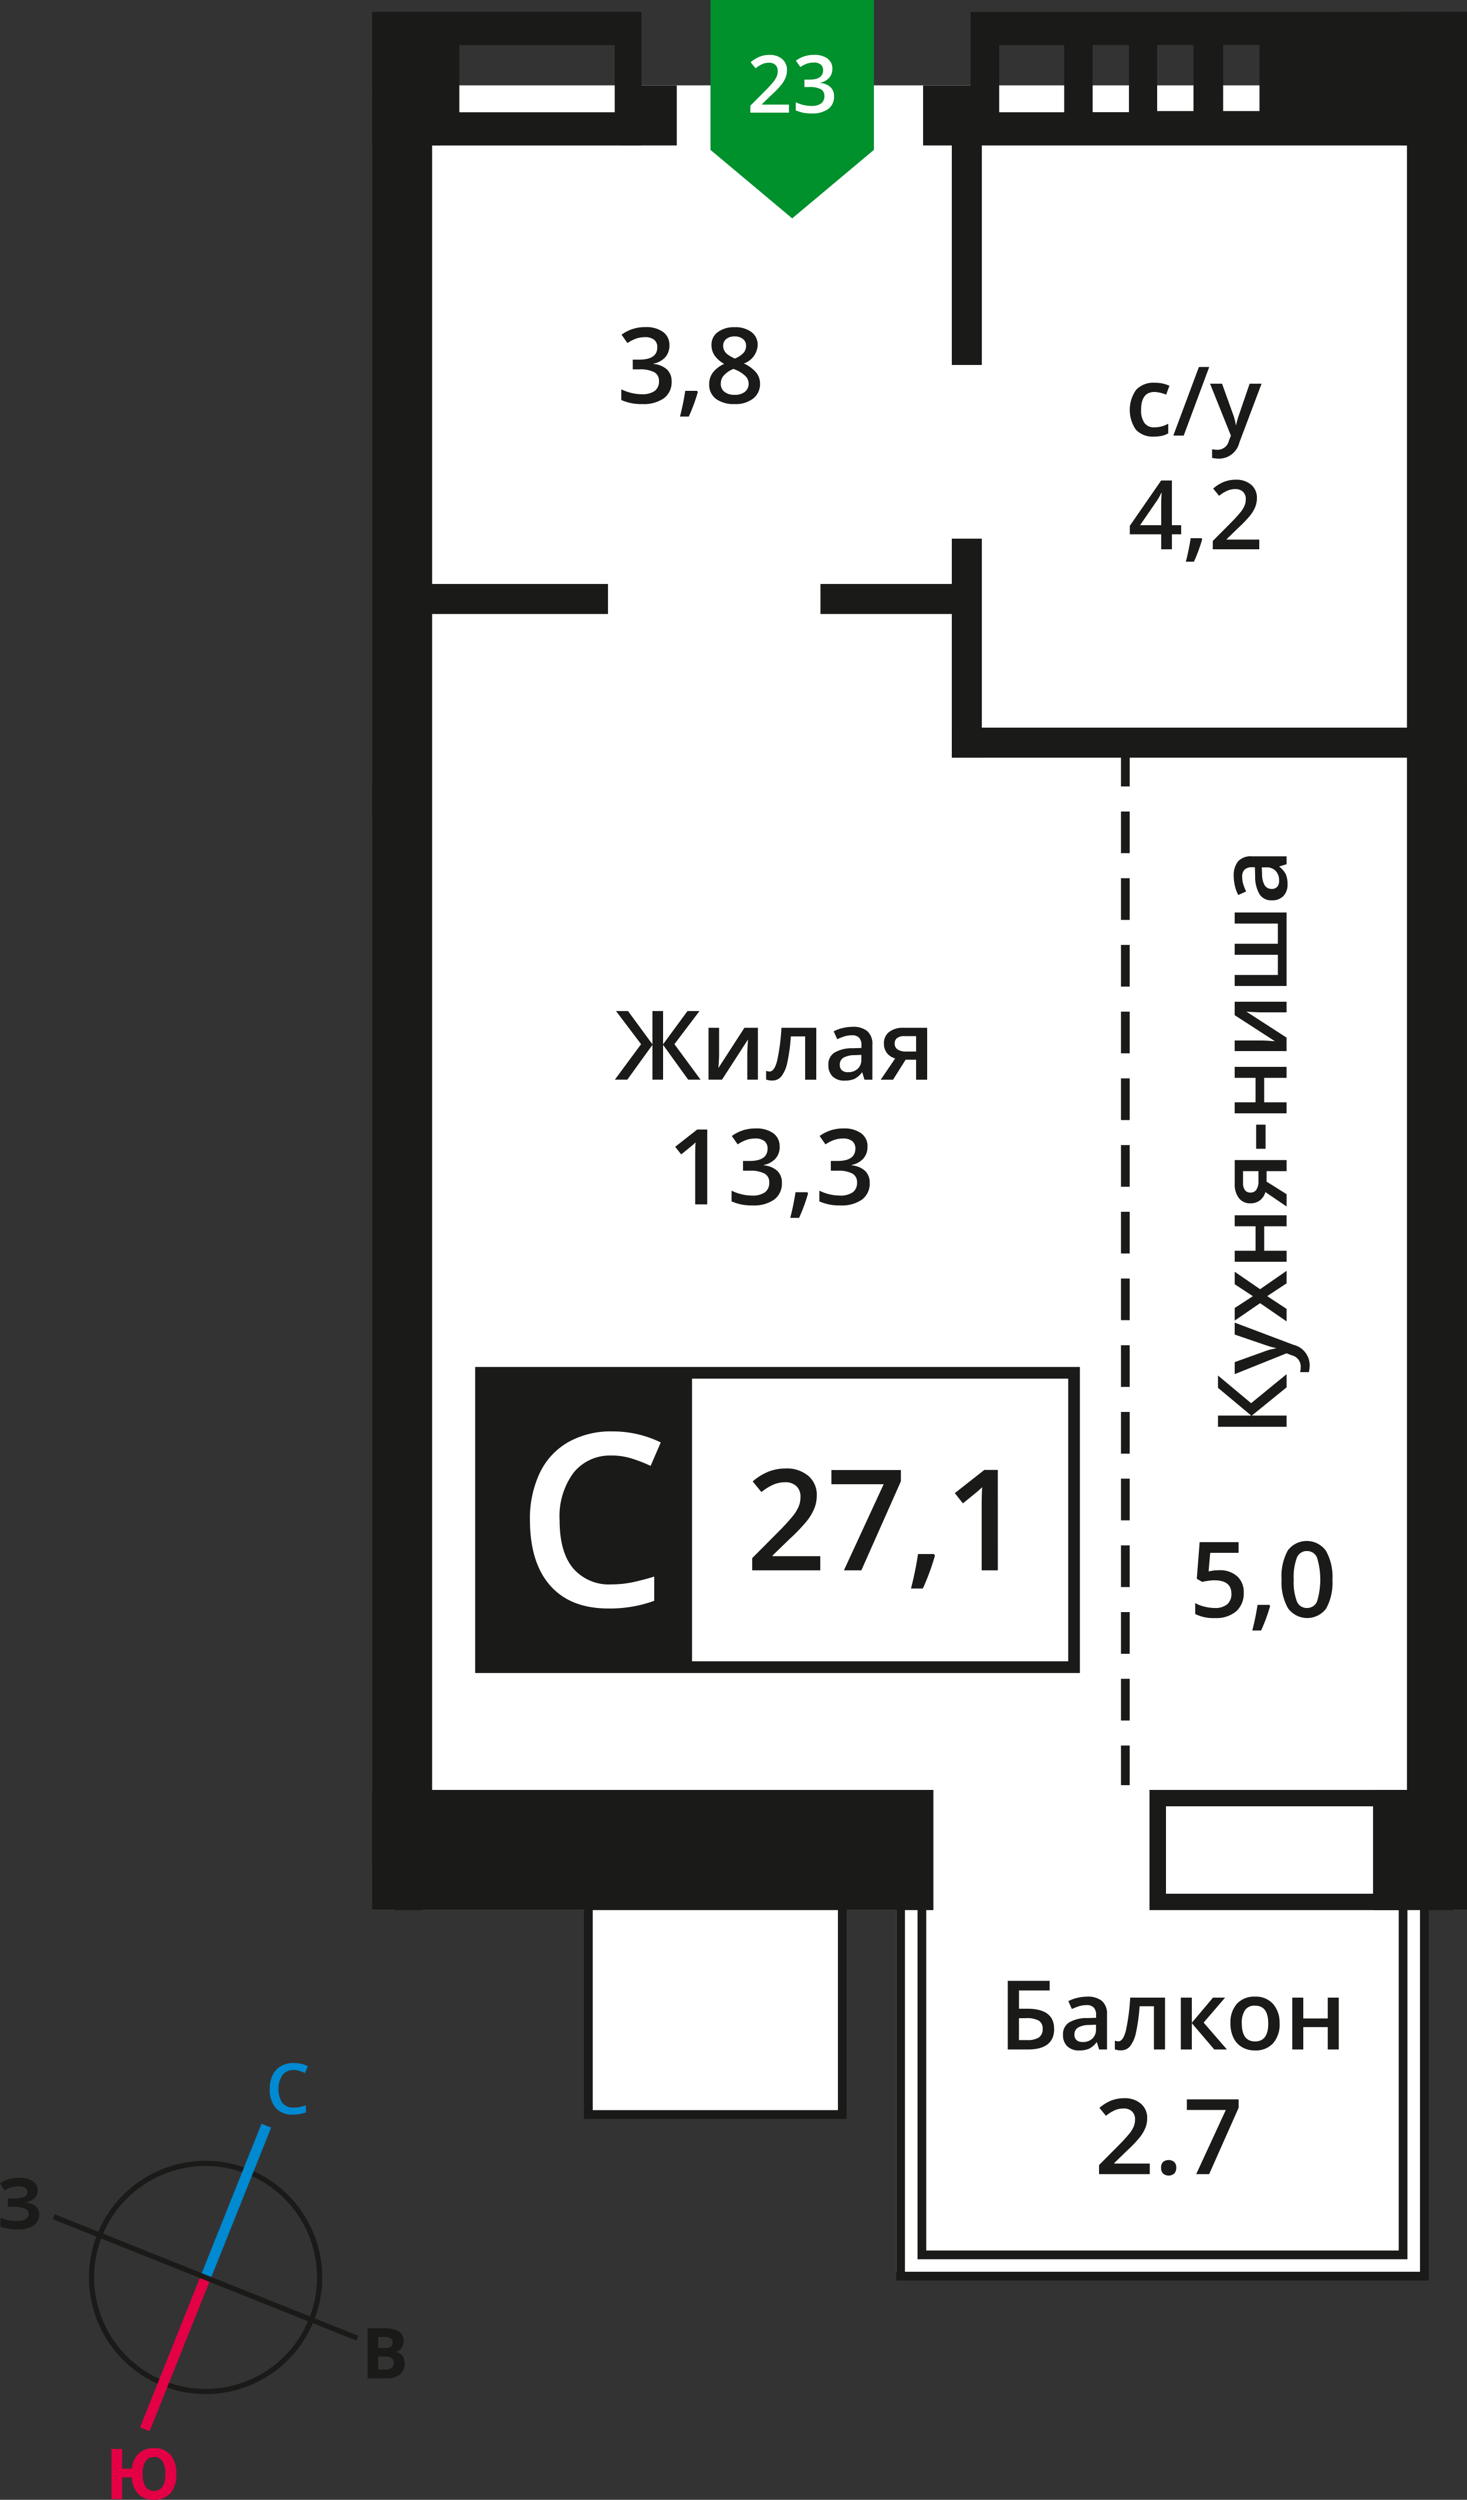 <svg id="Слой_1" data-name="Слой 1" xmlns="http://www.w3.org/2000/svg" viewBox="0 0 199.54 339.988"><rect x="0" y="0" width="199.54" height="339.988" fill="#333333" stroke="none"/><title>20b_1s_4f_#23</title><rect x="197.707" y="11.172" width="1.833" height="248.612" style="fill:#fff"/><polygon points="57.54 11.611 194.338 11.611 194.338 259.784 193.149 259.784 193.149 308.984 121.904 308.984 121.904 259.784 113.977 259.784 113.977 287.004 79.791 287.004 79.791 259.784 57.54 259.784 57.54 11.611" style="fill:#fff;fill-rule:evenodd"/><rect x="50.606" y="11.611" width="3.075" height="248.173" style="fill:#fff"/><rect x="50.606" y="106.688" width="4.129" height="4.086" style="fill:#1a1a18"/><rect x="196.023" y="106.688" width="3.517" height="4.086" style="fill:#1a1a18"/><rect x="129.463" y="98.962" width="64.514" height="4.086" style="fill:#1a1a18"/><rect x="57.856" y="79.424" width="24.845" height="4.086" style="fill:#1a1a18"/><rect x="111.6" y="79.424" width="19.682" height="4.086" style="fill:#1a1a18"/><rect x="129.463" y="73.259" width="4.086" height="29.788" style="fill:#1a1a18"/><rect x="129.463" y="16.955" width="4.086" height="32.683" style="fill:#1a1a18"/><path d="M292.589,224.952H291.4v-5.671h1.189Zm0,9.074H291.4v-5.671h1.189Zm0,9.074H291.4v-5.672h1.189Zm0,9.074H291.4V246.5h1.189Zm0,9.074H291.4v-5.671h1.189Zm0,9.074H291.4v-5.671h1.189Zm0,9.074H291.4v-5.671h1.189Zm0,9.074H291.4V282.8h1.189Zm0,9.074H291.4v-5.671h1.189Zm0,9.074H291.4v-5.671h1.189Zm0,9.074H291.4V310.02h1.189Zm0,9.074H291.4v-5.671h1.189Zm0,9.073H291.4v-5.671h1.189Zm0,9.074H291.4v-5.671h1.189Zm0,8.793v-5.39H291.4v5.39Zm0-135.827H291.4v-5.671h1.189Z" transform="translate(-138.927 -108.914)" style="fill:#1a1a18"/><rect x="84.479" y="11.611" width="7.576" height="8.171" style="fill:#1a1a18"/><rect x="125.558" y="11.611" width="7.99" height="8.171" style="fill:#1a1a18"/><rect x="50.606" y="1.617" width="9.34" height="18.165" style="fill:#1a1a18"/><rect x="190.6" y="1.617" width="8.94" height="18.165" style="fill:#1a1a18"/><rect x="50.608" y="13.467" width="8.171" height="239.906" style="fill:#1a1a18"/><rect x="191.37" y="7.971" width="8.169" height="245.402" style="fill:#1a1a18"/><rect x="186.758" y="243.443" width="12.782" height="16.342" style="fill:#1a1a18"/><rect x="50.606" y="243.443" width="76.352" height="16.342" style="fill:#1a1a18"/><path d="M327.762,354.583H297.523v11.889h30.239Zm-32.483-2.227h34.726V368.7H295.279Z" transform="translate(-138.927 -108.914)" style="fill:#1a1a18;fill-rule:evenodd"/><path d="M252.9,368.137H219.552v27.781H252.9Zm-33.947-1.189h35.135v30.158h-35.73V366.948Z" transform="translate(-138.927 -108.914)" style="fill:#1a1a18"/><path d="M330.367,366.383h1.71V417.9H262.018V366.383h1.709v49.806h66.639Zm2.9-1.189h-4.087V415H264.916V365.194h-4.087v53.892h72.436Z" transform="translate(-138.927 -108.914)" style="fill:#1a1a18;fill-rule:evenodd"/><path d="M201.406,124.182v-9.137H222.54v9.137ZM226.18,128.7H196.467V110.531H226.18Z" transform="translate(-138.927 -108.914)" style="fill:#1a1a18;fill-rule:evenodd"/><path d="M274.838,124.182v-9.137h8.839v9.137Zm12.706-.013v-9.137h4.94v9.137Zm8.779-.151v-8.988h4.94v8.988Zm8.978-8.988h4.94v8.988H305.3ZM330.738,128.7h-59.8V110.531h59.8Z" transform="translate(-138.927 -108.914)" style="fill:#1a1a18;fill-rule:evenodd"/><polygon points="118.87 20.387 118.866 20.387 113.312 25.042 107.753 29.702 102.195 25.042 96.641 20.387 96.636 20.387 96.636 20.383 96.636 0 118.87 0 118.87 20.383 118.87 20.387" style="fill:#00902c;fill-rule:evenodd"/><path d="M252.143,118.27a1.791,1.791,0,0,1-.428,1.226,2.167,2.167,0,0,1-1.21.66v.041a2.34,2.34,0,0,1,1.4.581,1.664,1.664,0,0,1,.467,1.233,2.047,2.047,0,0,1-.79,1.725,3.616,3.616,0,0,1-2.246.608,5.04,5.04,0,0,1-2.173-.42v-1.109a4.973,4.973,0,0,0,1.043.376,4.532,4.532,0,0,0,1.062.132,2.235,2.235,0,0,0,1.345-.334,1.206,1.206,0,0,0,.445-1.033.984.984,0,0,0-.492-.913,3.158,3.158,0,0,0-1.548-.291h-.673v-1.009h.683q1.855,0,1.855-1.282a.951.951,0,0,0-.324-.77,1.462,1.462,0,0,0-.955-.27,2.893,2.893,0,0,0-.848.125,4.025,4.025,0,0,0-.964.485l-.609-.868a4.061,4.061,0,0,1,2.474-.783,2.959,2.959,0,0,1,1.83.5,1.653,1.653,0,0,1,.656,1.387m-5.9,5.966H240.99v-.942l2-2.009A17.129,17.129,0,0,0,244.161,120a3.137,3.137,0,0,0,.421-.712,1.922,1.922,0,0,0,.132-.716,1.091,1.091,0,0,0-.315-.826,1.21,1.21,0,0,0-.872-.3,2.319,2.319,0,0,0-.862.164,4.051,4.051,0,0,0-.962.593l-.673-.821a4.351,4.351,0,0,1,1.257-.772,3.68,3.68,0,0,1,1.3-.228,2.554,2.554,0,0,1,1.732.564,1.9,1.9,0,0,1,.653,1.517,2.674,2.674,0,0,1-.188,1,4.068,4.068,0,0,1-.578.973,13.152,13.152,0,0,1-1.3,1.353l-1.345,1.3v.052h3.678Z" transform="translate(-138.927 -108.914)" style="fill:#fff;fill-rule:evenodd"/><rect x="65.427" y="186.712" width="80.665" height="40.031" style="fill:#fff"/><path d="M284.223,296.422H205.15v38.439h79.073Zm-79.869-1.592h81.461v41.624H203.558V294.83Z" transform="translate(-138.927 -108.914)" style="fill:#1a1a18"/><path d="M274.652,322.493h-2.2V313.67q0-1.579.076-2.5c-.143.147-.319.312-.529.494s-.906.753-2.1,1.719l-1.1-1.394,4.019-3.158h1.831Zm-8.555-2.006a31.509,31.509,0,0,1-1.646,4.475h-1.614a46.247,46.247,0,0,0,.96-4.689h2.159Zm-12.383,2.006,5.407-11.713h-7.107v-1.933h9.452v1.534l-5.378,12.112Zm-3.212,0h-9.263v-1.662l3.525-3.544a30.369,30.369,0,0,0,2.07-2.265,5.524,5.524,0,0,0,.743-1.257,3.385,3.385,0,0,0,.233-1.263,1.926,1.926,0,0,0-.555-1.458,2.136,2.136,0,0,0-1.538-.533,4.093,4.093,0,0,0-1.522.29,7.147,7.147,0,0,0-1.7,1.046l-1.187-1.448a7.679,7.679,0,0,1,2.217-1.362,6.494,6.494,0,0,1,2.29-.4,4.5,4.5,0,0,1,3.056,1,3.356,3.356,0,0,1,1.152,2.676,4.714,4.714,0,0,1-.332,1.758,7.193,7.193,0,0,1-1.021,1.716,23.264,23.264,0,0,1-2.287,2.386l-2.373,2.3v.093H250.5Z" transform="translate(-138.927 -108.914)" style="fill:#1a1a18;fill-rule:evenodd"/><rect x="65.427" y="186.712" width="28.456" height="40.03" style="fill:#1a1a18"/><rect x="65.427" y="186.712" width="28.456" height="40.03" style="fill:none;stroke:#1a1a18;stroke-miterlimit:22.926;stroke-width:0.5px"/><path d="M222.125,306.88a6.312,6.312,0,0,0-5.19,2.341,9.97,9.97,0,0,0-1.892,6.453q0,4.306,1.821,6.519a6.421,6.421,0,0,0,5.261,2.209,13.915,13.915,0,0,0,2.887-.3c.93-.2,1.9-.454,2.9-.76v3.292a17.575,17.575,0,0,1-6.245,1.045q-5.151,0-7.9-3.117t-2.756-8.919a14.418,14.418,0,0,1,1.334-6.393,9.509,9.509,0,0,1,3.872-4.194,11.7,11.7,0,0,1,5.945-1.46,14.806,14.806,0,0,1,6.639,1.5l-1.378,3.188a19.62,19.62,0,0,0-2.51-.984,9.006,9.006,0,0,0-2.783-.427" transform="translate(-138.927 -108.914)" style="fill:#fff;fill-rule:evenodd"/><path d="M260.622,250.843a.911.911,0,0,0,.412.815,1.978,1.978,0,0,0,1.1.27h1.4v-2.092H261.9a1.513,1.513,0,0,0-.948.261.892.892,0,0,0-.333.745m-.218,4.915h-1.678l1.966-2.891a2.114,2.114,0,0,1-1.125-.73,2.073,2.073,0,0,1-.407-1.307,1.886,1.886,0,0,1,.715-1.567,3.061,3.061,0,0,1,1.952-.564h3.216v7.06h-1.506v-2.719h-1.423Zm-6.121-1.02a1.852,1.852,0,0,0,1.312-.458,1.66,1.66,0,0,0,.495-1.281v-.615l-.907.039a3.072,3.072,0,0,0-1.54.355,1.074,1.074,0,0,0-.484.967.944.944,0,0,0,.281.732A1.21,1.21,0,0,0,254.283,254.739Zm2.233,1.02-.3-.98h-.05a2.878,2.878,0,0,1-1.028.878,3.259,3.259,0,0,1-1.327.233,2.242,2.242,0,0,1-1.623-.562,2.1,2.1,0,0,1-.584-1.591,1.866,1.866,0,0,1,.811-1.647,4.656,4.656,0,0,1,2.469-.606l1.22-.039v-.377a1.44,1.44,0,0,0-.316-1.013,1.289,1.289,0,0,0-.98-.335,3.363,3.363,0,0,0-1.039.159,8.023,8.023,0,0,0-.959.377l-.484-1.072a5.174,5.174,0,0,1,1.257-.458,5.761,5.761,0,0,1,1.288-.157,3.043,3.043,0,0,1,2.033.588,2.3,2.3,0,0,1,.686,1.846v4.757Zm-6.558,0h-1.514v-5.883H246.5a24.539,24.539,0,0,1-.484,3.55,4.6,4.6,0,0,1-.791,1.863,1.569,1.569,0,0,1-1.268.588,2.121,2.121,0,0,1-.824-.142v-1.176a1.357,1.357,0,0,0,.473.089c.436,0,.776-.488,1.026-1.464a27.647,27.647,0,0,0,.584-4.484h4.743Zm-13.215-7.06v3.619c0,.42-.035,1.042-.1,1.858l3.545-5.478h1.832v7.06h-1.445V252.2c0-.2.013-.512.037-.95s.044-.758.059-.959l-3.532,5.465H235.3V248.7Zm-10.615,2.233-3.41-4.508h1.634l3.319,4.521v-4.521h1.451v4.521l3.318-4.521h1.634l-3.408,4.508,3.554,4.826h-1.684l-3.414-4.73v4.73H227.67v-4.73l-3.414,4.73h-1.7Z" transform="translate(-138.927 -108.914)" style="fill:#1a1a18;fill-rule:evenodd"/><path d="M256.922,264.874a2.355,2.355,0,0,1-.563,1.612,2.848,2.848,0,0,1-1.59.867v.055a3.075,3.075,0,0,1,1.84.763,2.186,2.186,0,0,1,.613,1.621,2.692,2.692,0,0,1-1.039,2.268,4.753,4.753,0,0,1-2.952.8,6.632,6.632,0,0,1-2.857-.551V270.85a6.537,6.537,0,0,0,1.372.495,5.965,5.965,0,0,0,1.4.173,2.936,2.936,0,0,0,1.769-.44,1.585,1.585,0,0,0,.585-1.357,1.294,1.294,0,0,0-.647-1.2,4.151,4.151,0,0,0-2.035-.383h-.884v-1.327h.9q2.439,0,2.439-1.685a1.25,1.25,0,0,0-.426-1.013,1.924,1.924,0,0,0-1.255-.354,3.8,3.8,0,0,0-1.115.164,5.283,5.283,0,0,0-1.267.637l-.8-1.141a5.337,5.337,0,0,1,3.252-1.029,3.887,3.887,0,0,1,2.406.661,2.17,2.17,0,0,1,.863,1.823m-8.089,6.347a23.469,23.469,0,0,1-1.227,3.335h-1.2a34.315,34.315,0,0,0,.715-3.494h1.609Zm-3.863-6.347a2.355,2.355,0,0,1-.563,1.612,2.849,2.849,0,0,1-1.59.867v.055a3.075,3.075,0,0,1,1.84.763,2.186,2.186,0,0,1,.613,1.621,2.692,2.692,0,0,1-1.039,2.268,4.753,4.753,0,0,1-2.952.8,6.633,6.633,0,0,1-2.857-.551V270.85a6.541,6.541,0,0,0,1.372.495,5.966,5.966,0,0,0,1.4.173,2.936,2.936,0,0,0,1.769-.44,1.585,1.585,0,0,0,.585-1.357,1.294,1.294,0,0,0-.647-1.2,4.152,4.152,0,0,0-2.035-.383h-.884v-1.327h.9q2.439,0,2.439-1.685a1.25,1.25,0,0,0-.426-1.013,1.924,1.924,0,0,0-1.255-.354,3.8,3.8,0,0,0-1.115.164,5.284,5.284,0,0,0-1.267.637l-.8-1.141a5.337,5.337,0,0,1,3.252-1.029,3.887,3.887,0,0,1,2.406.661A2.17,2.17,0,0,1,244.971,264.874Zm-9.855,7.842h-1.638v-6.575q0-1.177.057-1.866c-.107.109-.238.233-.395.368s-.675.561-1.564,1.281l-.82-1.039,3-2.353h1.364Z" transform="translate(-138.927 -108.914)" style="fill:#1a1a18;fill-rule:evenodd"/><path d="M316.2,380.6v2.837h3.325V380.6h1.5v7.06h-1.5v-3.046H316.2v3.046h-1.5V380.6Zm-8.363,3.517q0,2.445,1.806,2.445,1.791,0,1.789-2.445,0-2.419-1.8-2.419a1.537,1.537,0,0,0-1.371.625A3.18,3.18,0,0,0,307.832,384.112Zm5.14,0a3.861,3.861,0,0,1-.887,2.7,3.184,3.184,0,0,1-2.471.972,3.376,3.376,0,0,1-1.75-.447,2.941,2.941,0,0,1-1.17-1.285,4.371,4.371,0,0,1-.408-1.941,3.834,3.834,0,0,1,.88-2.682,3.2,3.2,0,0,1,2.484-.965,3.113,3.113,0,0,1,2.427.987A3.817,3.817,0,0,1,312.972,384.112Zm-9.058-3.517h1.647l-2.92,3.4,3.168,3.658h-1.723l-3.053-3.58v3.58h-1.5V380.6h1.5v3.427Zm-6.524,7.06h-1.514v-5.883h-1.946a24.545,24.545,0,0,1-.484,3.549,4.6,4.6,0,0,1-.791,1.863,1.569,1.569,0,0,1-1.268.588,2.12,2.12,0,0,1-.823-.142v-1.176a1.357,1.357,0,0,0,.473.089c.436,0,.776-.488,1.026-1.464a27.644,27.644,0,0,0,.584-4.484h4.743Zm-11.2-1.02a1.852,1.852,0,0,0,1.312-.458,1.66,1.66,0,0,0,.495-1.281v-.615l-.906.039a3.074,3.074,0,0,0-1.54.355,1.075,1.075,0,0,0-.484.967.944.944,0,0,0,.281.732A1.21,1.21,0,0,0,286.187,386.635Zm2.233,1.02-.3-.98h-.05a2.877,2.877,0,0,1-1.028.878,3.26,3.26,0,0,1-1.327.233,2.243,2.243,0,0,1-1.623-.562,2.1,2.1,0,0,1-.584-1.591,1.866,1.866,0,0,1,.811-1.647,4.657,4.657,0,0,1,2.469-.606l1.22-.039v-.377a1.44,1.44,0,0,0-.316-1.013,1.289,1.289,0,0,0-.98-.335,3.367,3.367,0,0,0-1.039.159,8.016,8.016,0,0,0-.959.377l-.484-1.072a5.177,5.177,0,0,1,1.257-.458,5.762,5.762,0,0,1,1.288-.157,3.043,3.043,0,0,1,2.033.588,2.3,2.3,0,0,1,.686,1.846v4.757Zm-10.9-1.281h1.1a2.817,2.817,0,0,0,1.608-.362,1.324,1.324,0,0,0,.51-1.163,1.234,1.234,0,0,0-.514-1.113,3.4,3.4,0,0,0-1.789-.342h-.913Zm4.787-1.53q0,2.811-3.6,2.811h-2.715V378.32h5.7v1.307h-4.168v2.484h1.109Q282.305,382.112,282.306,384.844Z" transform="translate(-138.927 -108.914)" style="fill:#1a1a18;fill-rule:evenodd"/><path d="M301.631,404.613l4.029-8.728h-5.3v-1.44h7.043v1.143l-4.008,9.025Zm-4.776-.872a1.081,1.081,0,0,1,.264-.782,1.21,1.21,0,0,1,1.54.012,1.083,1.083,0,0,1,.264.77,1.107,1.107,0,0,1-.269.782,1.169,1.169,0,0,1-1.536,0A1.118,1.118,0,0,1,296.855,403.74Zm-1.538.872h-6.9v-1.239l2.627-2.641a22.662,22.662,0,0,0,1.543-1.688,4.1,4.1,0,0,0,.554-.936,2.518,2.518,0,0,0,.174-.941,1.435,1.435,0,0,0-.414-1.087,1.592,1.592,0,0,0-1.146-.4,3.053,3.053,0,0,0-1.134.216,5.323,5.323,0,0,0-1.265.78l-.884-1.079a5.717,5.717,0,0,1,1.652-1.015,4.836,4.836,0,0,1,1.706-.3,3.357,3.357,0,0,1,2.277.742,2.5,2.5,0,0,1,.858,1.994,3.519,3.519,0,0,1-.247,1.31,5.358,5.358,0,0,1-.761,1.279,17.272,17.272,0,0,1-1.7,1.778l-1.768,1.714v.069h4.835Z" transform="translate(-138.927 -108.914)" style="fill:#1a1a18;fill-rule:evenodd"/><path d="M310.214,183.624h-6.327v-1.135l2.408-2.421a20.771,20.771,0,0,0,1.414-1.547,3.768,3.768,0,0,0,.508-.859,2.312,2.312,0,0,0,.159-.863,1.315,1.315,0,0,0-.379-1,1.457,1.457,0,0,0-1.05-.364,2.8,2.8,0,0,0-1.039.2,4.872,4.872,0,0,0-1.159.715l-.811-.989a5.243,5.243,0,0,1,1.514-.93,4.433,4.433,0,0,1,1.565-.275,3.079,3.079,0,0,1,2.087.68,2.292,2.292,0,0,1,.787,1.828,3.224,3.224,0,0,1-.227,1.2,4.916,4.916,0,0,1-.7,1.172,15.845,15.845,0,0,1-1.562,1.63l-1.621,1.571v.063h4.432Zm-7.766-1.37a21.552,21.552,0,0,1-1.124,3.057h-1.1a31.609,31.609,0,0,0,.656-3.2h1.475Zm-5.578-1.911V178c0-.835.022-1.517.063-2.05h-.05a7.315,7.315,0,0,1-.562,1.022L294,180.342Zm2.721,1.242h-1.259v2.039h-1.462v-2.039H292.6v-1.153l4.267-6.169h1.462v6.079h1.259Z" transform="translate(-138.927 -108.914)" style="fill:#1a1a18;fill-rule:evenodd"/><path d="M303.517,161.1h1.634l1.436,4a7.618,7.618,0,0,1,.434,1.608h.05a6.707,6.707,0,0,1,.212-.852q.153-.5,1.621-4.759h1.621l-3.018,8a2.865,2.865,0,0,1-2.745,2.2,4.328,4.328,0,0,1-.969-.109V170.01a3.581,3.581,0,0,0,.771.076,1.579,1.579,0,0,0,1.525-1.257l.262-.665Zm-.111-2.275-3.471,9.335h-1.417L302,158.829Zm-7.545,9.465a3.083,3.083,0,0,1-2.434-.937,4.745,4.745,0,0,1,.039-5.426,3.227,3.227,0,0,1,2.517-.959,4.722,4.722,0,0,1,2.011.416l-.453,1.209a4.56,4.56,0,0,0-1.571-.37q-1.83,0-1.83,2.432a2.914,2.914,0,0,0,.455,1.782,1.579,1.579,0,0,0,1.338.6,3.83,3.83,0,0,0,1.9-.5v1.312a2.923,2.923,0,0,1-.859.34A5.2,5.2,0,0,1,295.861,168.295Z" transform="translate(-138.927 -108.914)" style="fill:#1a1a18;fill-rule:evenodd"/><path d="M238.841,154.671a1.719,1.719,0,0,0-1.122.345,1.145,1.145,0,0,0-.426.937,1.347,1.347,0,0,0,.155.649,1.671,1.671,0,0,0,.444.518,5.3,5.3,0,0,0,.989.561,3.273,3.273,0,0,0,1.181-.777,1.42,1.42,0,0,0,.345-.951,1.139,1.139,0,0,0-.428-.937,1.758,1.758,0,0,0-1.138-.345m-1.873,6.418a1.35,1.35,0,0,0,.506,1.124,2.164,2.164,0,0,0,1.381.4,2.116,2.116,0,0,0,1.4-.416,1.382,1.382,0,0,0,.5-1.124,1.439,1.439,0,0,0-.459-1.032,4.312,4.312,0,0,0-1.393-.865l-.2-.09a3.579,3.579,0,0,0-1.324.889A1.689,1.689,0,0,0,236.968,161.089Zm1.887-7.673a3.6,3.6,0,0,1,2.292.666,2.144,2.144,0,0,1,.841,1.776,2.793,2.793,0,0,1-1.88,2.491,4.841,4.841,0,0,1,1.7,1.262,2.389,2.389,0,0,1,.5,1.478,2.479,2.479,0,0,1-.927,2.021,3.838,3.838,0,0,1-2.508.761,4.1,4.1,0,0,1-2.57-.711,2.408,2.408,0,0,1-.913-2.016,2.591,2.591,0,0,1,.478-1.528,3.968,3.968,0,0,1,1.562-1.21,3.926,3.926,0,0,1-1.329-1.177,2.513,2.513,0,0,1-.4-1.39,2.1,2.1,0,0,1,.87-1.764A3.664,3.664,0,0,1,238.855,153.416Zm-5.011,8.816a23.47,23.47,0,0,1-1.227,3.335h-1.2a34.373,34.373,0,0,0,.715-3.494h1.609Zm-3.863-6.347a2.355,2.355,0,0,1-.563,1.612,2.848,2.848,0,0,1-1.59.867v.055a3.076,3.076,0,0,1,1.84.763,2.186,2.186,0,0,1,.613,1.621,2.692,2.692,0,0,1-1.039,2.268,4.753,4.753,0,0,1-2.952.8,6.631,6.631,0,0,1-2.857-.551v-1.457a6.539,6.539,0,0,0,1.372.495,5.972,5.972,0,0,0,1.4.173,2.935,2.935,0,0,0,1.769-.44,1.585,1.585,0,0,0,.585-1.357,1.294,1.294,0,0,0-.647-1.2,4.152,4.152,0,0,0-2.035-.383h-.884v-1.327h.9q2.439,0,2.439-1.685a1.25,1.25,0,0,0-.426-1.012,1.923,1.923,0,0,0-1.255-.354,3.8,3.8,0,0,0-1.115.164,5.283,5.283,0,0,0-1.267.637l-.8-1.141a5.337,5.337,0,0,1,3.252-1.029,3.887,3.887,0,0,1,2.406.661A2.17,2.17,0,0,1,229.982,155.886Z" transform="translate(-138.927 -108.914)" style="fill:#1a1a18;fill-rule:evenodd"/><path d="M312.909,228.687a1.852,1.852,0,0,0-.458-1.312,1.66,1.66,0,0,0-1.281-.495h-.615l.039.907a3.074,3.074,0,0,0,.355,1.54,1.075,1.075,0,0,0,.967.484.944.944,0,0,0,.732-.281,1.21,1.21,0,0,0,.259-.843m1.02-2.233-.98.3v.05a2.879,2.879,0,0,1,.878,1.028,3.26,3.26,0,0,1,.233,1.327,2.243,2.243,0,0,1-.562,1.623,2.1,2.1,0,0,1-1.591.584,1.866,1.866,0,0,1-1.647-.811,4.656,4.656,0,0,1-.606-2.469l-.039-1.22h-.377a1.44,1.44,0,0,0-1.013.316,1.289,1.289,0,0,0-.335.98,3.366,3.366,0,0,0,.159,1.04,8.014,8.014,0,0,0,.377.959l-1.072.484a5.175,5.175,0,0,1-.458-1.257,5.762,5.762,0,0,1-.157-1.288,3.043,3.043,0,0,1,.588-2.033,2.3,2.3,0,0,1,1.846-.687h4.757Zm0,6.563v10h-7.06v-1.5h5.87v-2.75h-5.87v-1.5h5.87v-2.745h-5.87v-1.506Zm-7.06,17.412h3.619c.42,0,1.041.035,1.858.1l-5.478-3.545v-1.832h7.06V246.6h-3.556c-.2,0-.512-.013-.95-.037s-.758-.044-.959-.059l5.465,3.532v1.832h-7.06Zm0,8.408h2.837v-3.325h-2.837v-1.5h7.06v1.5h-3.046v3.325h3.046v1.5h-7.06Zm4.2,6.321h-1.281v-3.284h1.281Zm-2.053,5.955a.911.911,0,0,0,.815-.412,1.978,1.978,0,0,0,.27-1.1v-1.4h-2.092v1.634a1.514,1.514,0,0,0,.261.948A.891.891,0,0,0,309.013,271.113Zm4.916.218v1.678l-2.891-1.966a2.113,2.113,0,0,1-.73,1.124,2.072,2.072,0,0,1-1.307.407,1.886,1.886,0,0,1-1.567-.715,3.061,3.061,0,0,1-.564-1.952v-3.216h7.06V268.2H311.21v1.423Zm-7.06,7.692h2.837V275.7h-2.837v-1.5h7.06v1.5h-3.046v3.325h3.046v1.5h-7.06Zm3.454,7.131-3.454,2.368v-1.71l2.471-1.61-2.471-1.623v-1.7l3.454,2.375,3.606-2.5v1.7l-2.643,1.743,2.643,1.736v1.7Zm-3.454,9.652v-1.634l4-1.436a7.62,7.62,0,0,1,1.608-.433v-.05a6.7,6.7,0,0,1-.852-.211q-.5-.154-4.759-1.621V288.8l8,3.018a2.865,2.865,0,0,1,2.2,2.745,4.329,4.329,0,0,1-.109.969h-1.183a3.58,3.58,0,0,0,.076-.771,1.579,1.579,0,0,0-1.258-1.525l-.664-.262Zm7.06,0V297.6l-4.73,3.841h4.73v1.527h-9.335v-1.527h4.521l-4.521-3.776v-1.674l4.508,3.765Z" transform="translate(-138.927 -108.914)" style="fill:#1a1a18;fill-rule:evenodd"/><path d="M314.9,323.745a7.374,7.374,0,0,0,.43,2.974,1.427,1.427,0,0,0,1.369.891,1.445,1.445,0,0,0,1.376-.906,10.3,10.3,0,0,0,0-5.923,1.443,1.443,0,0,0-1.376-.915,1.427,1.427,0,0,0-1.369.9,7.426,7.426,0,0,0-.43,2.981m5.26,0a7.253,7.253,0,0,1-.853,3.943,3.222,3.222,0,0,1-5.186-.043,7.115,7.115,0,0,1-.877-3.9,7.282,7.282,0,0,1,.854-3.972,3.224,3.224,0,0,1,5.186.06A7.166,7.166,0,0,1,320.164,323.747Zm-8.472,3.594a23.481,23.481,0,0,1-1.227,3.335h-1.2a34.352,34.352,0,0,0,.715-3.494h1.609Zm-6.929-4.866a3.488,3.488,0,0,1,2.439.816,2.855,2.855,0,0,1,.9,2.225,3.247,3.247,0,0,1-1.02,2.546,4.2,4.2,0,0,1-2.9.918,5.466,5.466,0,0,1-2.681-.551v-1.486a4.923,4.923,0,0,0,1.3.494,5.865,5.865,0,0,0,1.36.174,2.525,2.525,0,0,0,1.685-.494,1.8,1.8,0,0,0,.578-1.448q0-1.822-2.327-1.823a5.948,5.948,0,0,0-.808.067q-.481.064-.841.15l-.732-.433.39-4.975h5.294v1.454h-3.853l-.228,2.52.594-.1A5.851,5.851,0,0,1,304.763,322.475Z" transform="translate(-138.927 -108.914)" style="fill:#1a1a18;fill-rule:evenodd"/><circle cx="166.889" cy="418.666" r="15.512" transform="translate(-422.74 309.153) rotate(-68.191)" style="fill:none;stroke:#1a1a18;stroke-miterlimit:22.926;stroke-width:0.705px"/><line x1="36.223" y1="289.106" x2="27.962" y2="309.752" style="fill:none;stroke:#008ad1;stroke-miterlimit:22.926;stroke-width:1.41px"/><line x1="19.701" y1="330.397" x2="27.962" y2="309.752" style="fill:none;stroke:#e30045;stroke-miterlimit:22.926;stroke-width:1.41px"/><line x1="7.316" y1="301.491" x2="27.961" y2="309.753" style="fill:none;stroke:#1a1a18;stroke-miterlimit:22.926;stroke-width:0.705px"/><line x1="48.606" y1="318.014" x2="27.961" y2="309.753" style="fill:none;stroke:#1a1a18;stroke-miterlimit:22.926;stroke-width:0.705px"/><path d="M178.855,390.455a1.838,1.838,0,0,0-1.512.682,3.571,3.571,0,0,0-.021,3.779,1.87,1.87,0,0,0,1.533.644,4.039,4.039,0,0,0,.841-.086c.271-.058.553-.132.844-.221v.959a5.119,5.119,0,0,1-1.819.3,2.908,2.908,0,0,1-2.3-.908,3.8,3.8,0,0,1-.8-2.6,4.2,4.2,0,0,1,.389-1.863,2.772,2.772,0,0,1,1.128-1.222,3.407,3.407,0,0,1,1.732-.425,4.311,4.311,0,0,1,1.934.438l-.4.929a5.664,5.664,0,0,0-.732-.287,2.616,2.616,0,0,0-.811-.124" transform="translate(-138.927 -108.914)" style="fill:#008ad1"/><path d="M158.331,445.386a3.089,3.089,0,0,0,.392,1.721,1.293,1.293,0,0,0,1.144.581q1.549,0,1.55-2.3a3.148,3.148,0,0,0-.386-1.722,1.284,1.284,0,0,0-1.147-.583,1.312,1.312,0,0,0-1.16.583,3.09,3.09,0,0,0-.393,1.722m4.579,0a3.874,3.874,0,0,1-.785,2.6,2.814,2.814,0,0,1-2.257.918,2.863,2.863,0,0,1-2.123-.778,3.492,3.492,0,0,1-.9-2.262h-1.308v2.944h-1.447v-6.825h1.447v2.676h1.335a3.234,3.234,0,0,1,.927-2.064,2.92,2.92,0,0,1,2.076-.717,2.8,2.8,0,0,1,2.254.915A3.889,3.889,0,0,1,162.91,445.386Z" transform="translate(-138.927 -108.914)" style="fill:#e30045"/><path d="M190.373,429.413v1.778h.943a1.392,1.392,0,0,0,.883-.229.838.838,0,0,0,.285-.7q0-.848-1.214-.849Zm0-1.147h.841a1.543,1.543,0,0,0,.852-.181.684.684,0,0,0,.263-.6.6.6,0,0,0-.287-.564,1.852,1.852,0,0,0-.908-.17h-.761Zm-1.447-2.7h2.124a4.088,4.088,0,0,1,2.107.413,1.438,1.438,0,0,1,.657,1.316,1.657,1.657,0,0,1-.287,1,1.146,1.146,0,0,1-.763.472v.046a1.507,1.507,0,0,1,.935.542,1.968,1.968,0,0,1-.387,2.511,2.911,2.911,0,0,1-1.832.523h-2.554Z" transform="translate(-138.927 -108.914)" style="fill:#1a1a18"/><path d="M144.062,406.8a1.411,1.411,0,0,1-.467,1.088,2.307,2.307,0,0,1-1.265.546v.027a2.577,2.577,0,0,1,1.44.519,1.378,1.378,0,0,1,.5,1.105,1.731,1.731,0,0,1-.763,1.49,3.567,3.567,0,0,1-2.112.547,6.506,6.506,0,0,1-2.412-.37V410.54a4.38,4.38,0,0,0,1.029.328,5.6,5.6,0,0,0,1.1.119q1.721,0,1.722-1a.765.765,0,0,0-.552-.694,4.275,4.275,0,0,0-1.636-.243h-.64v-1.128h.575a4.425,4.425,0,0,0,1.577-.205.7.7,0,0,0,.494-.682.641.641,0,0,0-.309-.559,1.69,1.69,0,0,0-.932-.208,3.474,3.474,0,0,0-1.857.556l-.631-.967a4.282,4.282,0,0,1,1.238-.566,5.481,5.481,0,0,1,1.451-.18,3.049,3.049,0,0,1,1.781.467,1.434,1.434,0,0,1,.664,1.227" transform="translate(-138.927 -108.914)" style="fill:#1a1a18"/></svg>